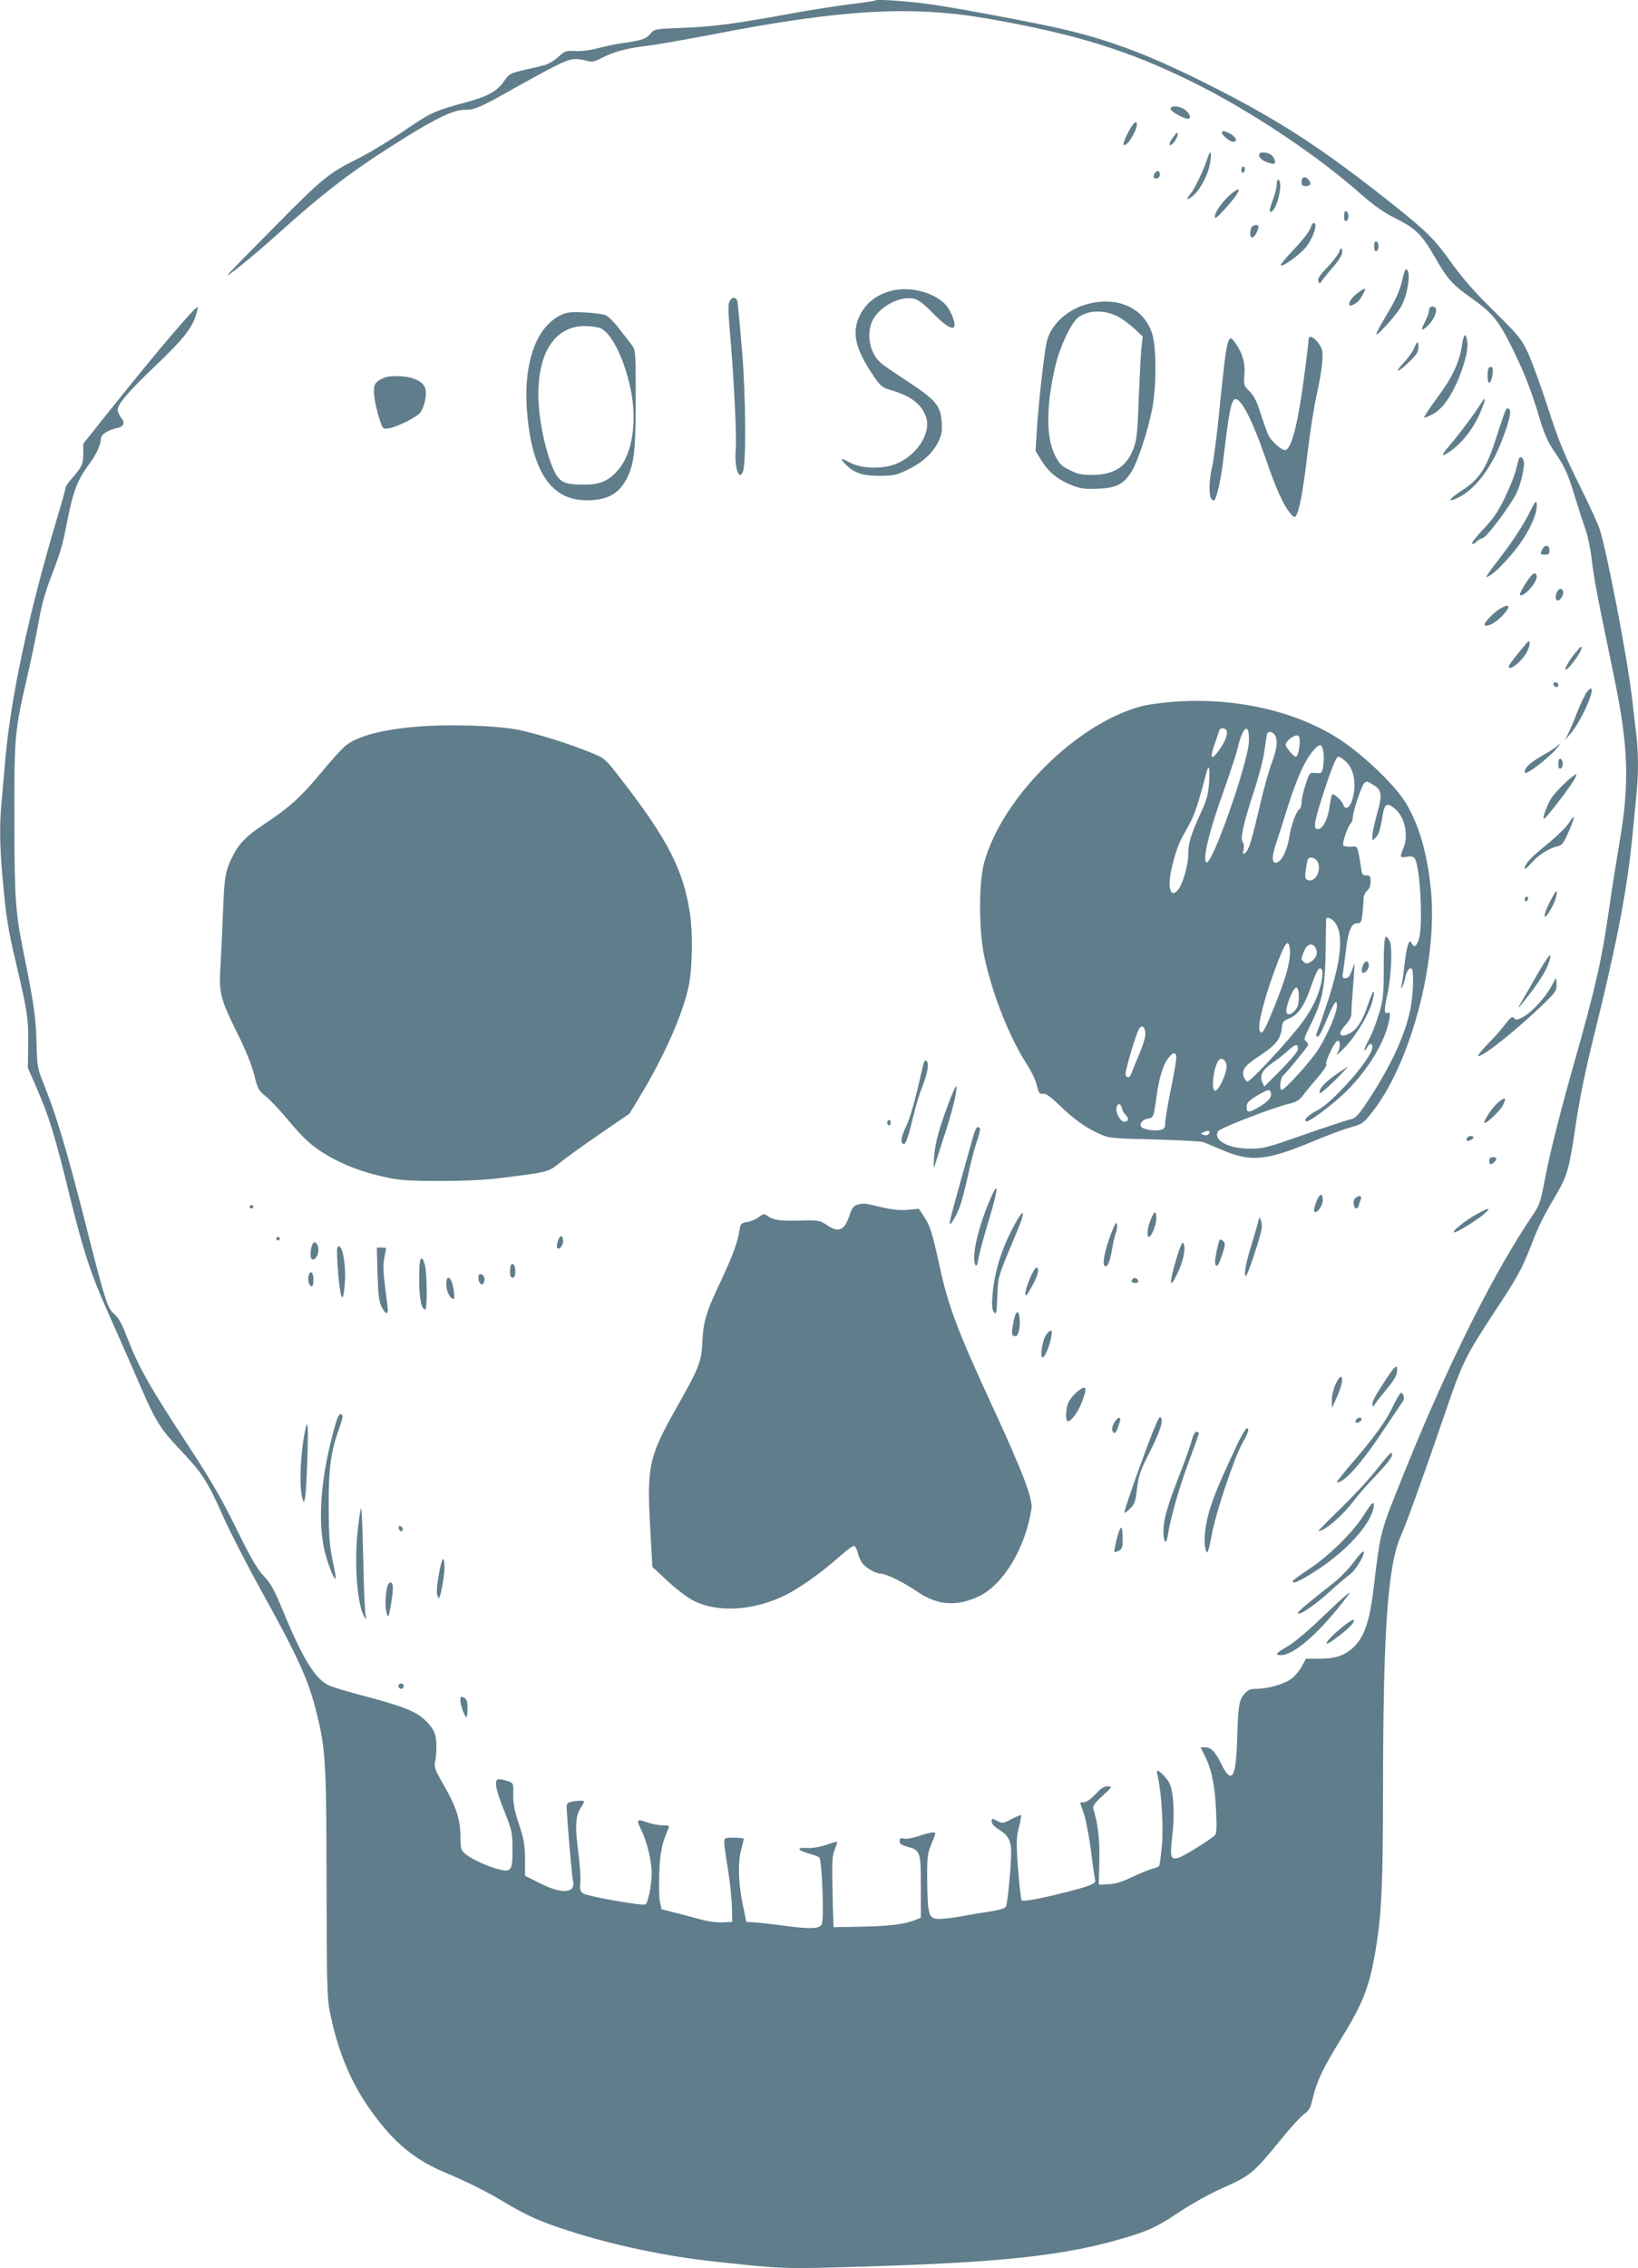 <?xml version="1.0" standalone="no"?>
<!DOCTYPE svg PUBLIC "-//W3C//DTD SVG 20010904//EN"
 "http://www.w3.org/TR/2001/REC-SVG-20010904/DTD/svg10.dtd">
<svg version="1.0" xmlns="http://www.w3.org/2000/svg"
 width="925pt" height="1280pt" viewBox="0 0 925 1280"
 preserveAspectRatio="xMidYMid meet">
<g transform="translate(0,1280) scale(0.1,-0.1)"
fill="#607d8b" stroke="none">
<path d="M4940 12797 c-3 -3 -66 -12 -140 -21 -74 -9 -220 -32 -325 -51 -327
-60 -445 -75 -615 -82 -159 -6 -165 -7 -184 -30 -24 -31 -51 -41 -145 -54 -42
-5 -110 -19 -151 -30 -46 -13 -97 -19 -131 -17 -53 3 -59 1 -97 -34 -22 -20
-58 -41 -79 -46 -21 -6 -74 -18 -118 -28 -75 -18 -81 -22 -108 -61 -37 -55
-90 -86 -207 -118 -196 -54 -202 -57 -360 -164 -85 -58 -200 -127 -255 -154
-170 -85 -199 -108 -466 -378 -141 -142 -263 -267 -270 -276 -26 -32 135 97
256 206 301 270 442 377 745 566 177 110 273 155 331 155 60 0 88 12 283 122
89 50 197 109 241 130 81 40 100 42 178 23 21 -6 40 -1 75 18 64 34 138 54
252 68 52 6 219 35 370 64 734 143 1129 165 1563 89 489 -86 786 -177 1147
-355 320 -157 705 -412 957 -636 76 -66 127 -102 195 -136 113 -56 149 -92
223 -222 69 -120 96 -150 200 -224 123 -87 157 -128 235 -286 72 -146 108
-240 159 -411 21 -70 44 -121 74 -165 63 -92 81 -130 121 -263 20 -65 47 -149
60 -185 13 -37 29 -113 35 -172 6 -59 30 -194 52 -300 22 -107 55 -268 74
-360 81 -391 88 -599 31 -929 -19 -113 -47 -288 -61 -390 -40 -280 -77 -440
-196 -860 -79 -277 -138 -511 -170 -680 -18 -97 -27 -123 -59 -170 -222 -326
-478 -838 -718 -1430 -153 -378 -145 -349 -186 -691 -25 -201 -59 -287 -137
-345 -44 -32 -90 -44 -174 -44 l-70 0 -24 -44 c-13 -25 -41 -57 -62 -72 -43
-29 -131 -54 -196 -54 -33 0 -46 -6 -67 -30 -29 -35 -34 -64 -40 -260 -6 -217
-31 -253 -91 -131 -34 69 -56 91 -92 91 l-23 0 23 -47 c39 -76 58 -168 64
-309 5 -105 3 -133 -8 -142 -37 -32 -181 -120 -205 -126 -44 -11 -48 2 -34
124 14 121 8 241 -14 293 -12 29 -64 83 -72 74 -2 -1 1 -20 6 -42 20 -91 31
-282 21 -383 -5 -56 -12 -106 -15 -111 -4 -5 -20 -13 -37 -16 -18 -4 -68 -25
-113 -46 -59 -28 -96 -40 -136 -42 l-55 -2 3 130 c3 119 -7 212 -34 299 -5 13
9 33 52 72 56 52 57 54 29 54 -21 0 -39 -12 -69 -45 -26 -27 -51 -45 -64 -45
-12 0 -22 -1 -22 -3 0 -1 9 -30 21 -62 11 -33 29 -127 40 -210 10 -82 21 -155
23 -162 8 -20 -18 -32 -135 -63 -162 -42 -270 -63 -279 -53 -5 4 -14 85 -21
178 -11 152 -10 177 5 234 9 35 14 66 12 68 -2 2 -27 -8 -54 -22 -48 -25 -52
-26 -81 -10 -29 15 -31 15 -31 -4 0 -11 14 -28 35 -41 59 -36 75 -65 75 -133
0 -83 -20 -289 -30 -307 -5 -9 -38 -19 -87 -26 -43 -7 -120 -19 -171 -29 -51
-9 -109 -15 -129 -13 -49 4 -55 26 -57 213 -1 141 1 154 25 213 25 59 26 62 8
62 -11 0 -47 -9 -81 -21 -34 -11 -72 -18 -85 -14 -18 4 -23 1 -23 -14 0 -15
10 -23 41 -31 77 -21 79 -27 79 -226 l0 -175 -33 -14 c-57 -23 -148 -35 -306
-37 l-154 -3 -4 120 c-6 252 -5 280 11 319 9 22 15 41 13 43 -2 1 -30 -6 -63
-18 -37 -12 -77 -19 -107 -17 -60 4 -56 -12 9 -31 27 -7 54 -17 60 -22 16 -13
29 -351 14 -378 -13 -26 -67 -28 -225 -6 -61 8 -130 16 -155 17 l-45 3 -17 80
c-28 127 -33 249 -14 321 9 34 16 65 16 68 0 3 -25 6 -55 6 -53 0 -55 -1 -55
-27 0 -16 9 -84 21 -153 11 -69 21 -163 22 -210 l2 -85 -53 -3 c-29 -2 -80 5
-115 14 -34 9 -100 27 -147 39 l-84 21 -9 40 c-5 21 -7 95 -4 164 4 117 15
168 52 253 6 15 1 17 -33 17 -22 0 -59 7 -82 15 -66 23 -69 20 -38 -43 31 -63
58 -173 58 -241 0 -69 -21 -172 -36 -178 -20 -8 -326 46 -350 62 -18 12 -21
21 -17 62 3 27 -3 107 -12 177 -19 143 -15 203 16 247 12 17 19 33 16 36 -4 3
-27 2 -52 -1 -41 -7 -45 -10 -45 -34 1 -54 29 -391 36 -416 17 -70 -65 -76
-187 -13 l-84 42 0 95 c-1 80 -6 111 -34 195 -26 77 -33 116 -33 167 2 66 1
66 -30 77 -17 6 -39 11 -49 11 -31 0 -23 -51 28 -178 44 -111 47 -122 47 -214
1 -128 -7 -137 -90 -113 -69 20 -150 59 -182 88 -19 18 -22 31 -22 93 0 94
-23 167 -93 289 -51 88 -56 103 -50 135 10 43 10 116 0 152 -9 35 -52 84 -96
112 -52 33 -126 58 -302 105 -86 22 -175 49 -197 58 -80 35 -150 147 -262 418
-51 124 -70 159 -110 201 -38 40 -73 100 -154 265 -82 167 -140 268 -268 464
-228 347 -287 453 -355 630 -24 64 -44 99 -68 120 -40 35 -51 71 -175 560 -94
366 -153 563 -216 720 -44 109 -44 111 -48 255 -4 142 -15 219 -72 500 -47
232 -52 300 -53 750 -1 480 2 505 74 817 24 106 54 247 65 314 15 85 36 161
70 248 56 147 61 164 95 336 29 145 56 213 117 294 42 56 67 109 68 147 0 22
41 48 93 59 34 7 45 30 24 53 -8 9 -18 28 -22 42 -8 32 51 102 221 264 140
133 195 201 218 270 9 27 14 51 12 53 -9 9 -223 -242 -475 -557 l-171 -214 0
-56 c0 -59 -8 -76 -67 -143 -18 -20 -33 -43 -33 -50 0 -7 -23 -89 -51 -182
-159 -535 -258 -1000 -289 -1350 -6 -71 -15 -174 -20 -228 -14 -138 -12 -261
5 -449 21 -224 29 -276 79 -488 60 -254 68 -306 65 -450 l-2 -125 50 -115 c69
-158 103 -267 183 -594 78 -320 124 -458 217 -666 36 -80 102 -230 148 -335
129 -299 139 -316 280 -465 107 -114 140 -165 224 -355 33 -75 125 -255 204
-399 222 -401 276 -519 322 -701 54 -211 58 -288 59 -975 1 -557 3 -645 18
-720 54 -269 147 -467 309 -659 94 -112 203 -192 334 -247 133 -56 234 -106
338 -168 131 -78 206 -112 352 -159 263 -86 565 -150 850 -180 376 -41 379
-41 809 -28 788 23 1147 61 1474 156 155 44 206 68 337 156 61 41 164 98 230
128 170 75 182 86 341 281 51 63 109 126 128 140 29 21 37 35 50 92 21 91 58
169 156 328 130 210 163 297 200 516 32 198 40 365 40 903 1 903 27 1263 103
1429 29 65 132 351 242 672 103 304 119 335 290 595 125 189 151 237 202 369
42 109 68 161 139 281 66 112 76 150 114 409 20 135 54 300 96 470 130 521
189 826 219 1116 8 85 20 199 25 253 13 125 13 247 0 356 -6 47 -17 142 -25
211 -27 228 -141 819 -182 945 -9 28 -62 144 -119 258 -85 172 -115 247 -174
430 -40 122 -90 260 -112 307 -37 78 -52 97 -192 235 -109 107 -177 185 -239
271 -93 131 -140 178 -317 319 -411 328 -663 491 -1069 694 -308 155 -534 241
-786 301 -143 35 -557 113 -745 142 -134 20 -330 35 -340 25z"/>
<path d="M6610 12186 c0 -14 74 -56 98 -56 21 0 13 28 -14 49 -31 24 -84 28
-84 7z"/>
<path d="M6369 12049 c-31 -62 -32 -82 -4 -59 20 17 55 83 55 105 0 32 -21 13
-51 -46z"/>
<path d="M6900 12052 c0 -15 46 -52 63 -52 27 0 20 24 -12 43 -31 18 -51 22
-51 9z"/>
<path d="M6620 12019 c-26 -36 -17 -54 11 -20 17 21 26 51 15 51 -3 0 -14 -14
-26 -31z"/>
<path d="M6817 11902 c-17 -55 -70 -166 -91 -192 -29 -34 -28 -43 3 -21 41 29
88 111 102 179 15 74 6 98 -14 34z"/>
<path d="M7110 11926 c0 -18 21 -35 59 -46 26 -7 31 -6 31 9 0 10 -8 25 -18
34 -23 21 -72 23 -72 3z"/>
<path d="M7010 11839 c0 -11 5 -17 10 -14 6 3 10 13 10 21 0 8 -4 14 -10 14
-5 0 -10 -9 -10 -21z"/>
<path d="M6520 11821 c-7 -13 -7 -22 0 -26 13 -8 30 3 30 20 0 23 -18 27 -30
6z"/>
<path d="M7350 11775 c0 -20 5 -25 25 -25 27 0 33 18 13 38 -20 20 -38 14 -38
-13z"/>
<path d="M7210 11761 c0 -17 -9 -54 -20 -83 -22 -59 -25 -82 -9 -72 34 21 65
163 39 179 -6 4 -10 -7 -10 -24z"/>
<path d="M6949 11703 c-43 -36 -89 -101 -89 -125 0 -15 14 -5 53 38 90 98 112
151 36 87z"/>
<path d="M7590 11580 c0 -21 4 -30 13 -27 6 2 12 14 12 27 0 13 -6 25 -12 28
-9 2 -13 -7 -13 -28z"/>
<path d="M7401 11514 c-7 -21 -49 -74 -94 -121 -44 -46 -77 -86 -74 -90 12
-11 116 66 147 109 36 49 58 114 44 128 -7 7 -15 -3 -23 -26z"/>
<path d="M7066 11514 c-9 -23 -7 -54 3 -54 12 0 27 20 35 48 6 18 3 22 -12 22
-11 0 -23 -7 -26 -16z"/>
<path d="M7760 11410 c0 -21 4 -30 13 -27 6 2 12 14 12 27 0 13 -6 25 -12 28
-9 2 -13 -7 -13 -28z"/>
<path d="M7560 11374 c-6 -14 -35 -52 -66 -84 -42 -44 -55 -64 -49 -77 6 -16
8 -16 23 7 10 13 38 49 65 79 27 31 47 64 47 78 0 30 -8 29 -20 -3z"/>
<path d="M7921 11228 c-15 -67 -39 -120 -102 -224 -28 -47 -49 -87 -47 -90 10
-9 130 128 148 170 36 80 47 196 20 196 -5 0 -13 -23 -19 -52z"/>
<path d="M5037 11160 c-90 -23 -151 -72 -186 -150 -40 -89 -20 -177 71 -315
50 -75 56 -80 108 -96 117 -34 178 -82 201 -158 27 -90 -58 -216 -177 -261
-76 -28 -187 -25 -251 8 -55 29 -62 28 -32 -4 49 -52 96 -69 194 -69 80 0 97
4 156 32 83 39 143 92 176 157 21 41 24 60 21 112 -6 94 -32 126 -190 230 -73
47 -144 96 -156 108 -67 60 -83 179 -36 253 47 72 150 122 222 108 26 -5 54
-25 107 -79 65 -67 108 -96 122 -82 12 11 -9 76 -37 114 -55 76 -203 119 -313
92z"/>
<path d="M7657 11139 c-20 -17 -37 -39 -37 -50 0 -18 2 -18 28 -5 24 12 36 28
60 79 7 16 -15 5 -51 -24z"/>
<path d="M4120 11100 c-8 -15 -8 -55 -1 -138 25 -282 42 -623 36 -695 -9 -103
17 -184 40 -129 19 43 17 418 -4 677 -12 143 -24 270 -26 283 -7 27 -31 29
-45 2z"/>
<path d="M6140 11084 c-116 -31 -209 -119 -230 -217 -15 -72 -47 -359 -55
-497 l-7 -115 34 -55 c39 -65 97 -110 175 -140 48 -18 73 -21 144 -18 102 5
140 23 185 90 36 54 96 232 121 363 24 128 24 340 0 420 -46 147 -194 215
-367 169z m175 -71 c22 -12 62 -41 89 -66 l49 -46 -8 -73 c-4 -40 -10 -170
-15 -288 -6 -182 -11 -223 -29 -271 -39 -103 -111 -149 -234 -149 -60 0 -83 5
-128 28 -46 23 -58 35 -83 86 -50 100 -48 285 5 506 27 110 90 242 129 270 58
41 147 43 225 3z"/>
<path d="M8070 11050 c0 -12 -9 -38 -20 -60 -11 -22 -20 -42 -20 -45 0 -15 40
18 59 49 27 43 28 76 1 76 -13 0 -20 -7 -20 -20z"/>
<path d="M3163 11020 c-144 -73 -213 -288 -184 -575 32 -315 139 -467 331
-468 114 -1 180 33 225 114 46 86 55 157 55 459 0 261 -1 276 -20 300 -11 14
-42 55 -70 91 -27 36 -62 71 -77 79 -15 7 -71 15 -123 17 -82 4 -101 1 -137
-17z m225 -71 c62 -22 137 -170 173 -344 38 -182 11 -362 -68 -454 -54 -64
-103 -86 -193 -86 -115 0 -142 14 -174 85 -48 107 -86 293 -86 423 0 243 97
386 261 387 31 0 70 -5 87 -11z"/>
<path d="M8254 10841 c-15 -92 -55 -175 -144 -294 -40 -54 -70 -100 -68 -103
3 -2 25 6 49 19 54 28 107 103 149 208 38 99 53 166 45 207 -9 50 -20 38 -31
-37z"/>
<path d="M7390 10885 c0 -9 -11 -103 -25 -208 -36 -274 -73 -417 -109 -417
-20 0 -74 48 -91 80 -8 15 -28 71 -45 124 -23 72 -39 104 -64 128 -32 31 -33
36 -29 89 6 64 -7 116 -43 172 -51 78 -54 66 -99 -378 -13 -132 -31 -269 -39
-305 -20 -83 -21 -174 -2 -189 12 -10 16 -6 25 21 19 61 30 123 50 293 21 177
35 240 52 251 32 19 100 -111 179 -341 56 -163 97 -254 135 -300 21 -25 26
-28 34 -15 19 28 42 153 66 364 14 116 37 261 51 321 14 61 28 142 31 180 4
62 2 74 -19 105 -26 38 -58 52 -58 25z"/>
<path d="M7986 10835 c-8 -19 -36 -58 -63 -86 -58 -63 -22 -49 43 17 33 32 44
51 44 74 0 39 -6 38 -24 -5z"/>
<path d="M8407 10723 c-10 -10 -8 -83 2 -83 10 0 21 34 21 68 0 22 -10 29 -23
15z"/>
<path d="M2165 10667 c-50 -23 -59 -40 -51 -105 3 -31 16 -86 27 -121 21 -63
21 -63 55 -58 51 9 162 65 180 92 21 33 34 92 27 127 -8 42 -61 70 -141 75
-43 2 -78 -1 -97 -10z"/>
<path d="M8363 10523 c-34 -55 -127 -179 -176 -235 -54 -64 -51 -73 9 -30 73
54 136 140 175 242 21 56 18 64 -8 23z"/>
<path d="M8502 10484 c-5 -11 -29 -79 -52 -152 -55 -174 -96 -236 -190 -297
-80 -51 -94 -77 -21 -41 93 48 182 164 241 317 44 114 56 167 43 180 -8 8 -14
6 -21 -7z"/>
<path d="M8576 10208 c-2 -7 -9 -35 -16 -63 -7 -27 -34 -96 -61 -151 -38 -81
-64 -118 -125 -183 -42 -44 -69 -81 -61 -81 8 0 20 6 26 14 7 8 22 17 35 20
22 5 152 178 189 251 24 47 49 155 42 182 -6 25 -23 31 -29 11z"/>
<path d="M8631 9895 c-24 -48 -85 -143 -135 -209 -115 -151 -115 -152 -85
-135 40 21 139 128 189 205 53 81 83 158 78 201 -3 23 -10 13 -47 -62z"/>
<path d="M8710 9701 c-14 -28 -13 -31 15 -31 20 0 25 5 25 25 0 30 -25 34 -40
6z"/>
<path d="M8616 9509 c-21 -33 -36 -62 -33 -66 19 -18 101 74 95 106 -6 30 -24
18 -62 -40z"/>
<path d="M8790 9454 c-14 -37 5 -58 26 -29 8 11 13 26 12 34 -5 26 -28 23 -38
-5z"/>
<path d="M8465 9361 c-34 -20 -89 -81 -81 -88 13 -13 60 11 96 48 57 59 49 80
-15 40z"/>
<path d="M8620 9170 c-64 -76 -100 -123 -100 -131 0 -32 80 34 105 86 20 44
17 72 -5 45z"/>
<path d="M8881 9097 c-22 -30 -41 -62 -41 -72 0 -12 16 2 45 39 38 50 56 86
41 86 -2 0 -22 -24 -45 -53z"/>
<path d="M8772 8938 c6 -18 28 -21 28 -4 0 9 -7 16 -16 16 -9 0 -14 -5 -12
-12z"/>
<path d="M8962 8896 c-11 -15 -35 -64 -53 -109 -17 -45 -40 -100 -51 -122
l-19 -40 30 35 c53 61 129 222 119 252 -2 6 -14 -1 -26 -16z"/>
<path d="M6616 8839 c-60 -5 -135 -15 -168 -24 -363 -93 -789 -514 -890 -882
-32 -115 -31 -384 1 -533 46 -214 142 -456 243 -611 23 -35 47 -86 53 -114 11
-44 15 -50 35 -47 17 2 42 -16 94 -66 82 -79 143 -123 224 -160 55 -25 65 -26
312 -32 140 -4 264 -10 275 -15 11 -4 63 -26 115 -48 155 -65 245 -56 504 52
78 33 173 68 211 79 64 17 74 23 116 76 222 273 378 853 340 1260 -20 209 -69
378 -146 501 -66 106 -260 287 -394 368 -249 152 -587 224 -925 196z m309
-159 c12 -19 -5 -64 -42 -115 -44 -60 -53 -46 -23 38 12 34 23 68 25 75 5 15
31 16 40 2z m128 -62 c-4 -123 -212 -713 -241 -684 -21 22 16 175 101 411 35
99 70 205 77 235 28 124 66 147 63 38z m147 33 c17 -32 12 -76 -19 -158 -16
-43 -46 -150 -66 -238 -47 -201 -62 -250 -82 -267 -15 -12 -16 -10 -10 18 3
18 1 36 -5 42 -16 16 5 111 62 283 27 81 54 184 60 230 6 46 13 90 15 97 6 19
33 14 45 -7z m140 -30 c0 -43 -11 -91 -22 -91 -12 0 -57 52 -58 67 0 18 41 53
62 53 13 0 18 -8 18 -29z m134 -69 c3 -20 2 -55 -2 -77 -7 -38 -9 -40 -42 -37
-35 3 -35 3 -57 -65 -13 -38 -23 -83 -23 -100 0 -18 -5 -35 -11 -39 -19 -12
-47 -86 -59 -161 -12 -75 -43 -135 -72 -141 -24 -5 -27 30 -8 89 10 30 42 128
70 219 55 174 101 274 150 329 35 38 46 35 54 -17z m118 -42 c54 -42 72 -134
44 -225 -13 -43 -40 -58 -50 -27 -8 24 -54 67 -63 59 -3 -4 -10 -35 -15 -69
-9 -68 -35 -121 -61 -126 -32 -6 -29 27 17 172 52 163 81 236 94 236 5 0 21
-9 34 -20z m-764 -124 c-5 -72 -12 -98 -51 -182 -54 -120 -67 -163 -67 -231 0
-57 -33 -167 -58 -195 -45 -52 -62 20 -32 137 27 105 36 126 86 215 38 66 56
117 105 303 16 60 22 43 17 -47z m929 -16 c47 -28 50 -58 19 -164 -14 -51 -26
-105 -26 -121 l0 -29 21 20 c14 15 24 45 33 100 13 89 25 99 70 63 59 -46 82
-151 51 -226 -21 -50 -19 -55 18 -48 23 5 37 2 45 -8 32 -38 50 -386 24 -459
-15 -42 -26 -47 -41 -20 -8 15 -11 14 -20 -10 -6 -15 -15 -67 -20 -115 -5 -49
-13 -99 -16 -113 -5 -18 -4 -21 3 -10 5 8 13 31 17 50 8 40 23 62 36 54 15 -9
10 -149 -7 -232 -31 -151 -119 -337 -256 -539 -35 -53 -56 -74 -76 -78 -28 -6
-151 -47 -366 -122 -110 -38 -141 -45 -207 -45 -122 0 -209 47 -181 98 10 18
313 135 400 155 43 10 59 20 80 48 15 20 53 66 85 103 32 37 53 69 47 73 -10
6 41 118 60 130 16 10 22 -19 10 -51 l-11 -29 31 30 c71 68 150 197 171 279
19 77 3 63 -25 -21 -32 -95 -64 -145 -107 -166 -57 -27 -67 1 -19 51 17 18 30
42 31 54 0 28 4 86 13 203 l6 90 -16 -42 c-11 -31 -21 -43 -36 -43 -17 0 -19
5 -14 33 3 17 10 71 16 120 13 112 31 157 63 157 22 0 25 5 31 53 3 28 6 66 6
82 0 18 8 38 20 48 13 11 20 29 20 52 0 30 -3 35 -24 35 -22 0 -25 6 -31 48
-3 26 -10 63 -14 82 -7 33 -9 35 -43 32 -20 -1 -39 2 -42 7 -8 12 22 101 40
122 8 8 14 26 14 40 0 30 51 181 65 191 14 11 16 10 52 -12z m-315 -435 c22
-49 -16 -117 -57 -101 -15 5 -17 14 -11 58 4 29 9 55 12 60 11 17 45 7 56 -17z
m97 -341 c49 -63 36 -210 -40 -441 -28 -87 -56 -166 -61 -176 -10 -21 -3 -36
11 -21 5 5 26 48 46 97 40 94 55 113 55 72 0 -41 -55 -168 -106 -248 -44 -68
-188 -227 -206 -227 -15 0 -8 67 8 81 17 14 125 144 138 167 5 8 2 18 -8 25
-15 11 -12 20 24 92 67 133 83 212 86 415 1 96 3 178 3 183 2 16 31 6 50 -19z
m-257 -138 c13 -64 -18 -176 -105 -384 -40 -97 -53 -114 -64 -87 -11 31 23
169 84 336 56 154 76 185 85 135z m148 -6 c14 -27 4 -57 -26 -76 -19 -13 -27
-14 -39 -4 -19 15 -19 19 0 64 17 41 48 48 65 16z m33 -189 c-15 -76 -53 -157
-114 -237 -81 -107 -291 -332 -305 -327 -7 3 -16 14 -20 25 -13 41 5 65 86
118 93 61 121 95 128 155 4 39 8 44 42 58 50 20 83 66 121 172 35 101 47 121
62 106 7 -7 7 -29 0 -70z m-128 -89 c-1 -39 -6 -57 -24 -76 -31 -33 -54 -24
-45 17 12 55 43 119 57 114 7 -2 12 -23 12 -55z m-867 -200 c2 -20 -11 -66
-36 -124 -21 -51 -42 -101 -45 -110 -8 -22 -23 -23 -31 -3 -5 14 55 219 76
258 14 26 33 15 36 -21z m862 -93 c0 -11 -40 -59 -95 -115 l-95 -95 -12 25
c-16 37 1 69 59 109 26 17 65 48 87 69 43 38 56 40 56 7z m-688 -60 c-2 -19
-16 -100 -33 -180 -16 -80 -29 -160 -29 -177 0 -26 -5 -33 -26 -38 -31 -8 -93
1 -108 16 -16 16 6 44 37 48 30 4 32 9 47 117 15 111 37 184 67 223 30 41 49
37 45 -9z m284 -26 c9 -36 -47 -160 -67 -147 -21 13 -4 136 23 171 14 17 37 5
44 -24z m250 -157 c9 -25 -14 -53 -68 -84 -57 -33 -68 -33 -68 3 0 24 15 38
83 76 40 22 46 23 53 5z m-840 -91 c3 -13 12 -29 20 -36 21 -17 17 -39 -7 -39
-23 0 -53 58 -43 84 9 24 23 19 30 -9z m494 -134 c0 -15 -17 -22 -36 -14 -16
6 -16 7 2 14 27 11 34 10 34 0z"/>
<path d="M7814 7342 c0 -163 -3 -184 -28 -267 -15 -49 -40 -114 -57 -144 -16
-30 -27 -56 -25 -59 3 -2 9 6 16 17 14 27 30 27 30 0 0 -56 -221 -309 -310
-354 -49 -25 -77 -51 -66 -62 12 -12 150 91 233 173 124 124 220 285 239 404
6 35 4 39 -10 34 -20 -8 -21 17 -1 106 22 97 29 269 13 299 -28 52 -33 32 -34
-147z"/>
<path d="M7701 7361 c-13 -23 -14 -51 -3 -51 14 0 32 23 32 41 0 27 -18 32
-29 10z"/>
<path d="M7538 6732 c-61 -43 -97 -86 -83 -100 3 -3 40 29 83 71 42 42 75 77
72 77 -3 -1 -35 -22 -72 -48z"/>
<path d="M2350 8699 c-190 -16 -328 -52 -396 -105 -18 -13 -82 -83 -142 -156
-115 -138 -177 -194 -325 -292 -95 -64 -135 -104 -168 -168 -47 -92 -52 -118
-60 -333 -5 -115 -11 -258 -15 -316 -8 -133 3 -172 98 -363 45 -90 78 -172 93
-229 20 -82 26 -92 64 -122 23 -18 77 -75 120 -126 97 -117 140 -155 228 -208
93 -55 201 -96 326 -123 87 -19 133 -22 317 -22 144 0 260 6 350 18 261 33
255 31 326 88 36 29 138 102 227 163 l162 111 54 89 c142 234 248 474 281 635
20 99 23 296 6 407 -37 242 -123 412 -380 745 -97 126 -98 127 -172 158 -122
51 -301 107 -414 131 -121 25 -400 34 -580 18z"/>
<path d="M8796 8592 c-3 -5 -41 -30 -85 -55 -76 -44 -107 -75 -99 -98 4 -13
110 65 163 120 21 22 36 41 33 41 -4 0 -9 -4 -12 -8z"/>
<path d="M8800 8490 c0 -21 4 -30 13 -27 6 2 12 14 12 27 0 13 -6 25 -12 28
-9 2 -13 -7 -13 -28z"/>
<path d="M8834 8378 c-30 -28 -63 -66 -74 -83 -25 -41 -52 -115 -41 -115 9 0
105 122 160 203 17 26 27 47 21 47 -6 0 -36 -23 -66 -52z"/>
<path d="M8859 8155 c-15 -23 -70 -77 -122 -119 -92 -74 -127 -112 -127 -137
0 -7 16 6 36 29 39 46 102 86 149 96 26 6 35 17 63 82 39 87 39 111 1 49z"/>
<path d="M8750 7706 c-41 -81 -34 -110 8 -36 27 46 42 100 28 100 -1 0 -18
-29 -36 -64z"/>
<path d="M8610 7724 c0 -8 5 -12 10 -9 6 3 10 10 10 16 0 5 -4 9 -10 9 -5 0
-10 -7 -10 -16z"/>
<path d="M8682 7303 c-34 -60 -73 -128 -88 -153 -34 -57 -22 -45 51 50 59 77
92 134 106 182 15 53 -7 27 -69 -79z"/>
<path d="M8760 7233 c-33 -62 -114 -150 -161 -173 -32 -17 -39 -17 -49 -5 -10
12 -19 6 -52 -38 -22 -29 -68 -80 -102 -114 -33 -35 -55 -63 -49 -63 32 0 213
144 373 298 62 60 70 71 70 105 0 20 -1 37 -3 37 -1 0 -13 -21 -27 -47z"/>
<path d="M5215 6798 c-44 -196 -71 -294 -95 -347 -31 -66 -37 -96 -20 -106 13
-8 26 27 57 154 13 57 38 136 54 176 29 74 37 129 19 140 -5 3 -12 -4 -15 -17z"/>
<path d="M5360 6583 c-57 -150 -80 -235 -85 -313 -4 -64 -3 -70 6 -40 6 19 33
105 61 190 44 138 69 250 56 250 -2 0 -20 -39 -38 -87z"/>
<path d="M8458 6577 c-31 -26 -83 -105 -75 -113 8 -8 86 65 103 97 24 47 15
52 -28 16z"/>
<path d="M5010 6465 c0 -8 5 -15 10 -15 6 0 10 7 10 15 0 8 -4 15 -10 15 -5 0
-10 -7 -10 -15z"/>
<path d="M5496 6388 c-109 -385 -137 -490 -133 -494 7 -7 35 40 56 94 11 27
31 105 46 173 14 68 37 155 50 193 13 38 22 73 19 78 -12 19 -24 5 -38 -44z"/>
<path d="M8285 6379 c-4 -6 -5 -12 -2 -15 7 -7 37 7 37 17 0 13 -27 11 -35 -2z"/>
<path d="M8410 6250 c0 -23 10 -26 28 -8 18 18 15 28 -8 28 -13 0 -20 -7 -20
-20z"/>
<path d="M5578 6000 c-62 -154 -92 -302 -69 -339 6 -9 11 3 16 35 4 26 29 121
57 211 62 205 60 250 -4 93z"/>
<path d="M7437 6027 c-19 -47 -21 -67 -8 -67 15 0 41 42 41 65 0 43 -15 43
-33 2z"/>
<path d="M7650 6035 c-12 -14 -5 -55 10 -55 4 0 10 8 13 18 2 9 8 25 12 35 9
21 -17 24 -35 2z"/>
<path d="M4840 6001 c-19 -5 -29 -19 -41 -55 -31 -91 -61 -105 -131 -58 -40
26 -46 27 -159 24 -112 -2 -143 3 -180 30 -13 9 -22 7 -44 -10 -16 -12 -45
-25 -66 -28 -35 -6 -37 -9 -44 -51 -10 -66 -38 -141 -109 -292 -79 -166 -95
-221 -100 -339 -5 -107 -18 -140 -148 -370 -153 -271 -165 -326 -147 -660 l13
-234 84 -78 c47 -44 111 -93 143 -110 151 -80 388 -57 577 58 82 49 171 116
256 191 38 34 74 60 80 58 5 -2 14 -18 19 -36 4 -19 15 -44 23 -57 19 -29 78
-64 107 -64 30 0 129 -48 209 -103 112 -76 219 -84 344 -26 139 65 264 272
299 495 8 55 -47 201 -212 559 -205 443 -258 582 -308 815 -40 182 -52 222
-86 273 l-30 46 -63 -6 c-45 -4 -87 0 -153 16 -97 23 -96 22 -133 12z"/>
<path d="M1410 5990 c0 -5 5 -10 10 -10 6 0 10 5 10 10 0 6 -4 10 -10 10 -5 0
-10 -4 -10 -10z"/>
<path d="M8340 5949 c-61 -33 -138 -94 -130 -103 8 -7 125 64 170 103 45 38
30 39 -40 0z"/>
<path d="M5747 5920 c-84 -144 -130 -283 -142 -426 -5 -61 -3 -83 8 -98 13
-18 15 -8 19 90 5 117 -1 96 112 367 42 98 43 135 3 67z"/>
<path d="M6498 5917 c-19 -44 -24 -97 -10 -97 14 0 42 69 42 105 0 47 -11 44
-32 -8z"/>
<path d="M7105 5905 c-4 -16 -20 -72 -36 -124 -33 -103 -47 -181 -33 -181 8 0
76 200 88 262 3 14 2 37 -3 50 -9 23 -9 23 -16 -7z"/>
<path d="M6273 5835 c-34 -89 -50 -170 -34 -179 15 -9 28 21 41 94 6 36 15 77
21 92 6 14 9 37 7 50 -3 17 -12 2 -35 -57z"/>
<path d="M3151 5799 c-6 -17 -8 -35 -5 -41 9 -15 34 12 34 38 0 36 -17 37 -29
3z"/>
<path d="M1560 5810 c0 -5 5 -10 10 -10 6 0 10 5 10 10 0 6 -4 10 -10 10 -5 0
-10 -4 -10 -10z"/>
<path d="M6887 5803 c-3 -4 -11 -36 -18 -71 -9 -45 -10 -65 -2 -73 8 -8 17 8
33 56 20 59 21 69 7 82 -8 8 -17 11 -20 6z"/>
<path d="M6641 5690 c-40 -136 -37 -170 7 -78 35 71 50 146 35 172 -6 12 -17
-12 -42 -94z"/>
<path d="M1767 5783 c-14 -22 -18 -81 -6 -88 18 -12 40 25 37 59 -3 29 -21 45
-31 29z"/>
<path d="M1905 5760 c-4 -6 -1 -74 5 -151 14 -157 30 -173 38 -38 6 110 -20
226 -43 189z"/>
<path d="M2132 5613 c3 -115 8 -156 22 -185 19 -40 36 -50 36 -20 0 9 -7 67
-15 129 -11 82 -12 126 -5 164 6 28 10 53 10 55 0 2 -12 4 -26 4 l-26 0 4
-147z"/>
<path d="M2368 5638 c-5 -136 8 -228 33 -228 13 0 11 207 -2 253 -15 56 -29
45 -31 -25z"/>
<path d="M2886 5663 c-3 -3 -6 -21 -6 -40 0 -23 5 -33 15 -33 10 0 15 10 15
34 0 34 -11 52 -24 39z"/>
<path d="M5817 5588 c-15 -35 -27 -74 -27 -88 0 -20 7 -13 34 35 37 64 48 106
30 112 -6 2 -23 -25 -37 -59z"/>
<path d="M1744 5606 c-8 -22 -1 -59 14 -64 8 -2 12 9 12 37 0 40 -15 55 -26
27z"/>
<path d="M2702 5583 c3 -30 23 -41 31 -18 9 21 -2 45 -20 45 -10 0 -13 -9 -11
-27z"/>
<path d="M2520 5552 c0 -37 22 -82 41 -82 10 0 1 75 -13 103 -15 29 -28 19
-28 -21z"/>
<path d="M6397 5584 c-13 -13 -7 -24 14 -24 11 0 19 5 17 12 -5 14 -22 21 -31
12z"/>
<path d="M5723 5338 c-13 -65 -11 -78 12 -78 16 0 28 51 23 100 -5 55 -23 44
-35 -22z"/>
<path d="M5906 5265 c-20 -30 -34 -125 -19 -125 17 0 51 93 53 143 0 16 -19 6
-34 -18z"/>
<path d="M7835 5029 c-67 -102 -85 -133 -85 -154 0 -17 2 -17 17 5 9 14 36 48
59 75 49 59 64 86 64 114 0 34 -12 24 -55 -40z"/>
<path d="M7540 4984 c-11 -25 -20 -64 -19 -87 l1 -42 25 55 c30 66 41 120 24
120 -6 0 -21 -21 -31 -46z"/>
<path d="M6080 4944 c-17 -15 -37 -39 -45 -55 -17 -32 -20 -109 -5 -109 20 0
57 50 79 106 34 89 27 104 -29 58z"/>
<path d="M7868 4868 c-37 -81 -104 -175 -232 -323 -47 -55 -86 -104 -86 -108
0 -4 10 -2 22 4 49 27 131 124 234 279 60 89 113 168 118 175 10 14 1 45 -13
45 -5 0 -24 -33 -43 -72z"/>
<path d="M1895 4765 c-86 -297 -106 -564 -55 -744 21 -73 48 -136 55 -129 3 2
-5 49 -17 104 -17 81 -21 135 -22 299 -1 217 12 314 59 443 13 36 22 69 19 74
-12 19 -24 5 -39 -47z"/>
<path d="M6480 4642 c-71 -189 -130 -361 -130 -376 0 -6 14 3 31 20 27 27 32
41 40 115 9 74 18 100 75 212 60 119 77 178 55 191 -5 3 -37 -69 -71 -162z"/>
<path d="M6296 4778 c-18 -26 -21 -54 -6 -63 9 -6 18 9 34 63 9 29 -8 29 -28
0z"/>
<path d="M7656 4784 c-4 -11 -1 -14 11 -12 9 2 18 9 21 16 6 18 -25 15 -32 -4z"/>
<path d="M1725 4738 c-26 -122 -36 -291 -21 -377 15 -80 24 -23 31 192 7 188
4 246 -10 185z"/>
<path d="M6984 4643 c-129 -274 -164 -367 -179 -490 -7 -52 1 -113 13 -113 4
0 15 44 25 99 23 125 125 431 172 515 36 65 42 86 25 86 -5 0 -31 -44 -56 -97z"/>
<path d="M6730 4673 c-6 -27 -38 -116 -71 -200 -68 -175 -89 -249 -89 -313 0
-67 16 -82 25 -24 13 93 64 270 119 418 31 82 56 153 56 158 0 4 -6 8 -14 8
-8 0 -19 -20 -26 -47z"/>
<path d="M7775 4509 c-38 -50 -130 -149 -203 -220 -73 -71 -130 -129 -127
-129 36 0 137 87 203 175 25 33 83 99 129 146 72 75 101 120 76 119 -5 -1 -39
-42 -78 -91z"/>
<path d="M7700 4248 c-60 -95 -196 -229 -309 -303 -49 -33 -91 -63 -91 -67 -1
-20 39 -2 142 65 162 106 296 253 314 347 10 48 -8 35 -56 -42z"/>
<path d="M2038 4289 c-3 -9 -12 -70 -19 -135 -19 -192 -1 -415 40 -480 10 -16
11 -13 5 16 -4 19 -10 166 -13 325 -3 160 -9 283 -13 274z"/>
<path d="M2252 4176 c1 -10 8 -17 13 -17 15 1 12 24 -3 29 -9 3 -13 -2 -10
-12z"/>
<path d="M6306 4114 c-9 -37 -15 -69 -12 -71 2 -3 14 0 25 7 18 9 21 20 21 70
0 33 -4 60 -9 60 -5 0 -16 -30 -25 -66z"/>
<path d="M7644 3984 c-27 -36 -78 -89 -114 -117 -143 -112 -200 -160 -200
-168 0 -21 86 36 173 114 50 46 106 93 123 105 31 22 88 119 74 127 -4 3 -30
-25 -56 -61z"/>
<path d="M2478 3914 c-11 -59 -14 -104 -8 -117 6 -17 9 -19 13 -7 12 34 27
124 27 165 0 77 -15 57 -32 -41z"/>
<path d="M2184 3834 c-9 -51 -9 -104 0 -139 8 -27 10 -24 22 40 17 97 17 135
-1 135 -8 0 -17 -14 -21 -36z"/>
<path d="M7471 3678 c-83 -80 -162 -147 -199 -168 -66 -38 -76 -50 -38 -50 75
0 225 133 379 338 30 39 -21 -4 -142 -120z"/>
<path d="M7583 3621 c-57 -46 -98 -89 -91 -96 7 -8 129 86 146 113 22 33 0 27
-55 -17z"/>
<path d="M2250 3285 c0 -8 7 -15 15 -15 8 0 15 7 15 15 0 8 -7 15 -15 15 -8 0
-15 -7 -15 -15z"/>
<path d="M2600 3205 c0 -27 25 -95 34 -95 4 0 6 22 6 50 0 39 -4 52 -20 60
-18 9 -20 8 -20 -15z"/>
</g>
</svg>
